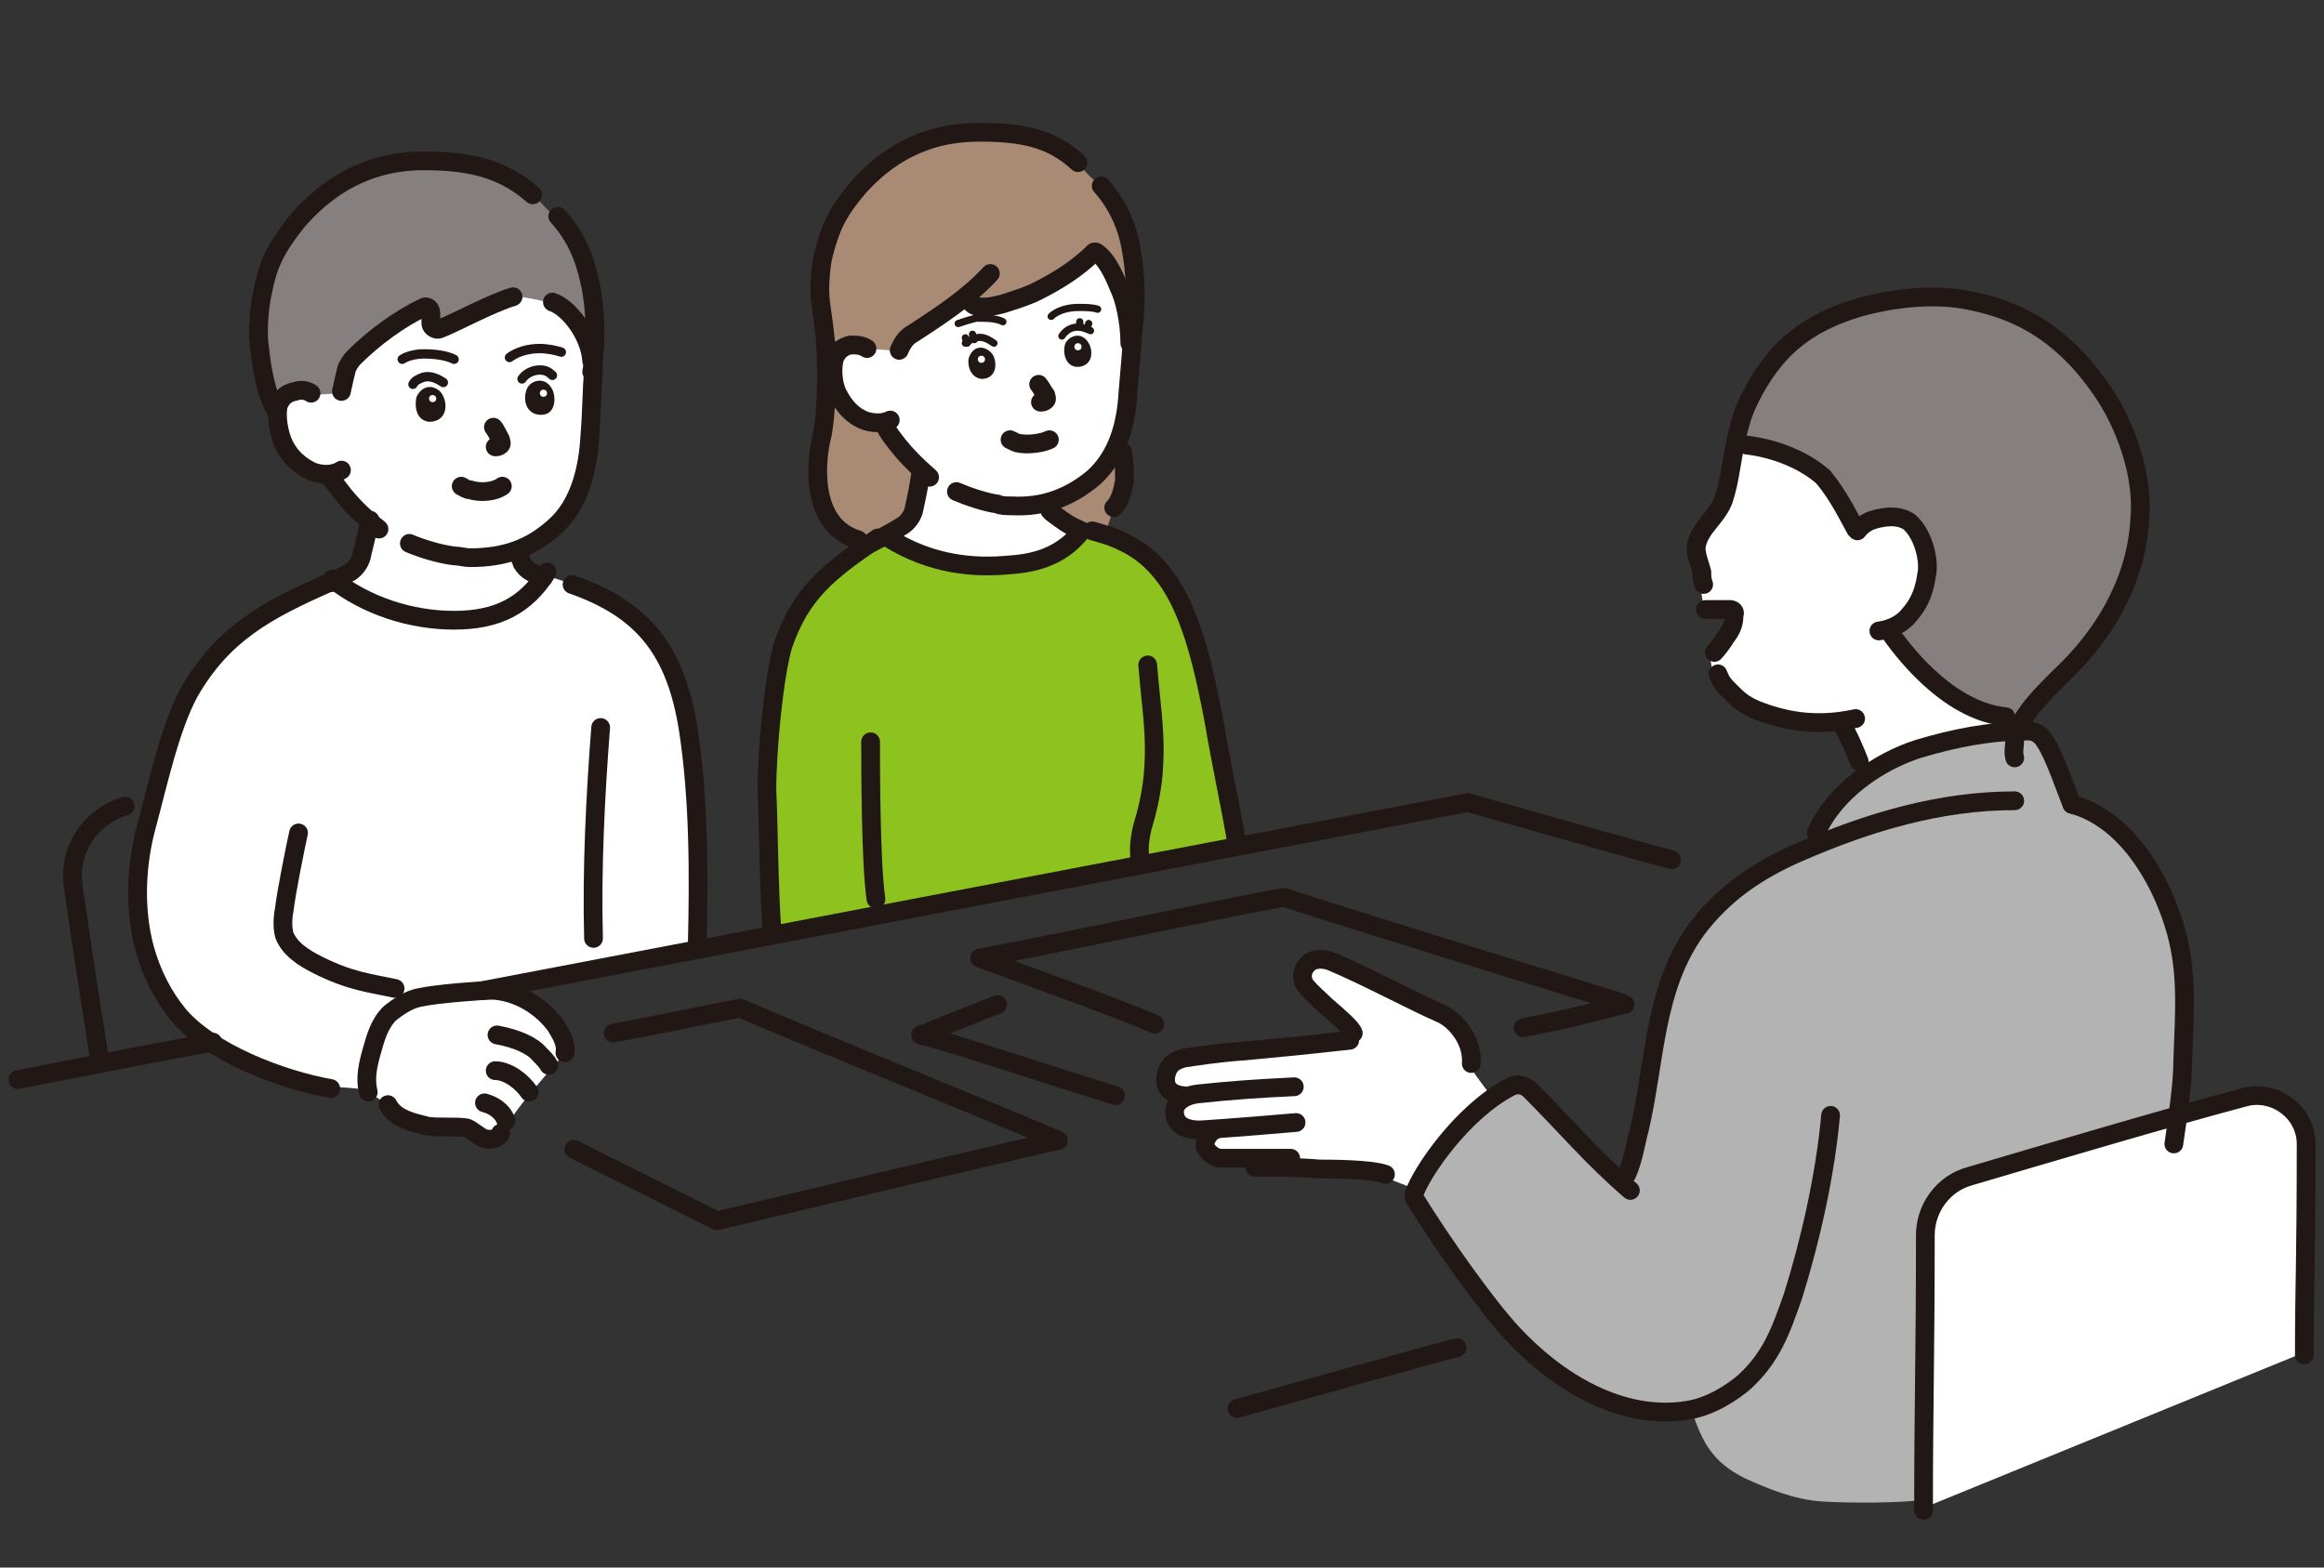 <?xml version="1.0" encoding="utf-8"?>
<!-- Generator: Adobe Illustrator 27.3.1, SVG Export Plug-In . SVG Version: 6.00 Build 0)  -->
<svg version="1.1" id="_レイヤー_2" xmlns="http://www.w3.org/2000/svg" xmlns:xlink="http://www.w3.org/1999/xlink" x="0px"
	 y="0px" viewBox="0 0 130 87.7" style="enable-background:new 0 0 130 87.7;" xml:space="preserve">
<rect x="0" y="0" width="130" height="87.7" fill="#333333" stroke="none"/>
<style type="text/css">
	.st0{fill:#FFFFFF;}
	.st1{fill:#85807F;}
	.st2{fill:#B3B3B3;}
	.st3{fill:#A98A75;}
	.st4{fill:#8EC31F;}
	.st5{fill:none;stroke:#211715;stroke-width:1.048;stroke-linecap:round;stroke-linejoin:round;}
	.st6{fill:none;stroke:#211715;stroke-width:0.524;stroke-linecap:round;stroke-linejoin:round;}
	.st7{fill:#211715;}
	.st8{fill:none;stroke:#211715;stroke-width:0.403;stroke-linecap:round;stroke-linejoin:round;}
</style>
<g id="design">
	<g id="group">
		<path class="st0" d="M65.1,60.6c-0.1-0.2,0-0.5,0.1-0.7c0.2-0.4,0.6-0.6,0.9-0.7c0.8-0.2,1.9-0.3,3.4-0.4c2.2-0.2,3.2-0.3,5.9-0.6
			c0,0,0.2,0,0.3,0l-0.2-0.4c-0.1-0.3-0.8-0.9-1.5-1.5c-0.3-0.3-0.9-0.8-1.2-1.2c-0.2-0.3-0.2-0.8,0.1-1.1c0.3-0.4,0.9-0.4,1.4-0.2
			c1.9,0.8,4.5,2.2,6.1,2.9c0.9,0.4,1.8,1.6,1.7,2.8c0,0,0.8,1.2,1.4,1.9c-2,1.4-3.8,3.7-4.4,5.1l-1.8-0.7c-0.8-0.3-3.1-0.3-3.7-0.3
			c-1.2,0-2.4-0.1-3.6-0.1l-0.1-0.5c-0.9,0-1.7,0-1.9,0c-0.4,0-0.7-0.3-0.8-0.7s0.2-0.8,0.6-0.9c0,0,0,0,0.1,0l-0.8,0.1
			c-1,0.1-1.7-0.3-1.7-1c0-0.4,0.3-0.6,0.7-0.8l-0.3,0C65.5,61.3,65.2,61,65.1,60.6L65.1,60.6z"/>
		<path class="st0" d="M106.7,34.4C106.7,34.4,106.7,34.4,106.7,34.4c0.8-0.9,0.9-1.8,1-2.5c0.1-0.9-0.3-2.2-1-2.8
			c-0.2-0.2-0.7-0.5-1.7-0.2c-0.5,0.1-1,0.4-1.2,0.9c-0.4-0.7-0.9-1.9-1.9-3.1c-1.2-1-3-1.7-5-1.9c-0.1,0.5-0.2,1-0.3,1.5
			c-0.1,0.6-0.2,1.1-0.4,1.7c-0.1,0.3-0.3,0.6-0.6,0.9c-0.4,0.5-0.8,1-0.9,1.6c-0.1,0.4,0.2,1.1,0.3,1.5c0,0.3,0,0.4,0.1,0.7
			l0.2,1.3c0.3,0,0.9,0,1.3,0c0.1,0,0.3,0.1,0.2,0.3c0,0.6-0.2,0.9-0.5,1.3c-0.1,0.2-0.5,0.7-0.6,0.8l-0.1,0.1
			c0.1,0.4,0.2,1.2,0.2,1.2c0.2,0.5,0.3,0.6,0.7,1c0.4,0.4,0.7,0.7,1.4,1c1.3,0.5,2.9,0.9,4.7,0.6c0.4,0.6,0.9,1.7,1.1,2.3l0.3,0.9
			c0.9-0.7,2-1.2,3-1.5c1.7-0.5,3.4-0.9,5.1-1l-0.3-0.9c-3-0.3-5.4-3.2-6.4-4.6c0,0-0.1-0.1-0.2-0.3C106.1,35,106.5,34.7,106.7,34.4
			L106.7,34.4z"/>
		<path class="st1" d="M104,17.2c-3.4,1-5.1,2.9-6.4,5.7c-0.2,0.6-0.4,1.3-0.5,1.9c2,0.2,3.8,0.9,5,1.9c1,1.2,1.5,2.5,1.9,3.1
			c0.3-0.5,0.8-0.7,1.2-0.9c0.9-0.2,1.4,0,1.7,0.2c0.7,0.6,1.1,1.9,1,2.8c-0.1,0.6-0.2,1.5-1,2.4c-0.2,0.3-0.6,0.6-1.1,0.8
			c0.1,0.2,0.2,0.3,0.2,0.3c1.1,1.6,4.1,5.1,7.6,4.6c0.7-1,1.7-1.9,2.3-2.6c1.7-1.7,3.7-4.6,4-8.4c0.2-2.4-0.7-4.8-1.7-6.5
			c-2.7-4.4-5.9-5.4-7.9-5.7C108.1,16.4,105.7,16.7,104,17.2C104,17.2,104,17.2,104,17.2L104,17.2z"/>
		<path class="st2" d="M109.3,41.4c-0.6,0.2-1.3,0.3-1.9,0.5c-2.4,0.8-5.2,2.7-5.9,5.4c-0.3,0.1-0.5,0.2-0.8,0.3
			c-2.3,1-4.2,2.3-5.7,4.3c-2.4,3.3-2.3,7.4-3.2,11.2c-0.2,0.9-0.3,2-1,3c-2-1.8-3.3-3.2-5.2-5.2c-0.3-0.3-0.7-0.4-1.1-0.2
			c-2.7,1.4-5,4.8-5.4,6c0,0.1,0,0.2,0,0.2c1.6,2.6,4.1,6.1,5.5,7.6c2.5,2.7,6.1,4.9,9.8,4.3c0.1,0,0.1,0,0.2,0c0.6,1.9,1.2,3,3,3.9
			c1.1,0.5,2.7,1.2,4.3,1.3c1.5,0.1,4.4,0.1,5.8-0.1c1.4-2,5.1-7.5,6.8-9.8c1.9-2.6,6.7-10.3,7.3-11.3c0.2-1.2,0.3-2.6,0.4-3.7
			c0.1-2.8,0.2-5-0.5-7.6c-0.8-2.5-2.7-5.8-5.7-6.7c-0.3-0.7-1-2.8-1.5-3.5c-0.1-0.2-0.3-0.4-0.5-0.5c-0.2-0.1-0.3-0.1-0.5-0.1
			C112,40.9,110.6,41.1,109.3,41.4L109.3,41.4z"/>
		<path class="st0" d="M20.6,61.1c-0.2-0.8,0-1.6,0.2-2.3c0.2-0.7,0.4-1.5,1-2.1c0.5-0.4,1.1-0.8,1.7-0.9c0.9-0.2,3.5-0.4,4.1-0.4
			c1.4,0.1,2.7,0.9,3.5,2c0.3,0.5,0.6,1,0.5,1.5c0,0-0.6,0.7-1.8,2.1c-1,1.2-1.8,2.4-1.8,2.4c-0.1,0.3-0.5,0.4-0.9,0.3
			c-0.3-0.1-0.7-0.5-1-0.6c-0.6-0.2-1.6,0-2.2-0.1c-0.9-0.2-1.8-0.4-2.2-1.2L20.6,61.1L20.6,61.1z"/>
		<path class="st0" d="M17.8,18c0.9-1.8,3.2-3.6,8.4-3.5c7.9,0.1,7,6,7,6c-0.1,1.3-0.1,2.5-0.2,3.7c-0.1,2-0.6,3.9-1.9,5.1
			c-0.7,0.6-1.4,1.1-2.2,1.4c0,0.1,0,0.1,0,0.1c0,0.3,0.2,0.6,0.2,0.7c0.3,0.5,0.7,0.6,1.2,0.8c-1.2,1.7-2.7,2.5-5,2.5
			c-2.3,0-4.8-0.7-6.6-2.2c0.4-0.2,0.7-0.4,0.9-0.5c0.3-0.2,0.5-0.5,0.6-0.8c0.2-0.9,0.4-1.4,0.5-2.1c-0.6-0.5-1.1-1.1-1.6-1.7
			c0,0-0.4-0.5-0.6-0.8l-0.1-0.2c-0.5,0.1-1-0.1-1.2-0.2c-0.7-0.4-1.1-1-1.4-1.4c-0.3-0.6-0.6-1.6-0.3-2.3c0.1-0.2,0.3-0.6,0.9-0.7
			c0.3-0.1,0.6,0,0.9,0.1C17.4,22,16.9,19.9,17.8,18L17.8,18z"/>
		<path class="st0" d="M26.7,55.5c0.1,0,0.2,0,0.3,0c3.8-0.7,7.9-1.5,12-2.3c0-4.1,0.1-8.5-0.5-12.4c-0.8-4.9-3-7.2-8-8.6
			c-1.2,1.8-2.7,2.5-5.1,2.5c-2.3,0-4.9-0.8-6.7-2.3c-3.5,1.5-6.1,2.8-8,6.2c-1.1,2-1.8,5.3-2.4,7.5c-0.6,2.2-0.7,4.7-0.1,6.9
			c0.4,1.4,1,2.6,1.9,3.7c1.8,2.1,5.7,3.6,8.5,4.1c0,0,2.2,0.1,2.2,0.3c-0.2-0.8,0-1.6,0.2-2.3c0.2-0.7,0.4-1.5,1-2.1
			c0.5-0.4,1.1-0.8,1.7-0.9C24.2,55.7,25.7,55.5,26.7,55.5L26.7,55.5z"/>
		<path class="st3" d="M54.4,30.8c-3.3,0-6.5-0.5-6.5-0.5c-2.6-0.8-2.4-4.4-2-5.9c0.3-1.3,0.4-4.6,0-6.5c0-0.4-0.1-0.7-0.1-1
			c-0.1-0.8,0.1-2.1,0.2-2.8c0.3-1.5,0.8-2.3,1.9-3.6c2.4-2.6,5-3.1,6.8-3.1c2.6,0.1,4.6,0.6,6.3,2.5c1.2,1,2,2.6,2.3,4.2
			c0.2,1.1,0.3,2.7,0.1,4.2c-0.1,1.2-0.2,2.5-0.3,3.6c-0.1,0.9-0.2,1.8-0.5,2.6c0.1,0.8,0.2,1.6,0.2,2.5c0,0.5-0.2,1.1-0.6,1.5
			c0,0-0.2,2.2-1.9,2.3C58.7,30.8,54.4,30.8,54.4,30.8z"/>
		<path class="st0" d="M48.5,19.5c-0.2,0-0.4-0.2-0.9-0.2c-0.6,0.1-0.8,0.5-0.9,0.7c-0.2,0.6-0.1,1.6,0.2,2.1c0.2,0.4,0.6,1,1.2,1.3
			c0.2,0.1,0.8,0.3,1.2,0.2c-0.4-0.2,0.5,1,0.5,1c0.4,0.6,0.9,1.1,1.5,1.7c-0.1,0.8-0.2,1.3-0.4,2.2c-0.1,0.3-0.3,0.6-0.6,0.8
			c-0.2,0.1-0.5,0.3-1,0.6c2.5,1.6,5,1.8,7,1.7c1.5-0.1,3-0.6,3.9-1.9c-0.5-0.2-1.1-0.5-1.5-0.9c-0.1,0-0.1-0.1-0.2-0.2
			c0-0.1,0-0.2-0.1-0.2c0,0,0-0.2-0.1-0.4c0.9-0.2,1.8-0.7,2.6-1.4c1.3-1.1,1.8-2.9,1.9-4.8c0.1-0.9,0.1-1.8,0.2-2.7
			c-0.1,0-0.2,0-0.2,0c0-1.2-0.3-2.4-0.6-3.1c-0.5-1-0.9-1.7-1.4-2c-0.9,0.9-2,1.7-3.2,2.2c-0.6,0.3-1.3,0.5-1.9,0.7
			c-0.4,0.1-1.5,0.4-1.8-0.1c0,0-0.1-0.1-0.2-0.3c-0.9,0.8-2,1.5-3.2,2.2c-0.2,0.1-0.5,0.4-0.7,0.9L48.5,19.5L48.5,19.5z"/>
		<path class="st4" d="M43.7,36.6c-0.1,0.3-0.1,0.6-0.2,1c-0.4,2-0.6,4.9-0.6,6.7c0,2.2,0.1,5.7,0.3,8.1c8.9-1.7,18-3.4,26-5
			c-0.4-1.9-0.9-4.6-1.3-7c-0.4-2.7-1.1-6.1-2.7-8c-0.9-1.1-1.8-1.7-3.1-2.3c-0.2-0.1-1-0.3-1-0.3s-0.2-0.1-0.5-0.2
			c-1,1.4-2.5,1.9-4.1,2c-2,0.2-4.6-0.1-7-1.7c-3,2-4.6,3.2-5.6,6.2C43.8,36.2,43.8,36.4,43.7,36.6L43.7,36.6z"/>
		<path class="st1" d="M18.7,10.5c1.8-1.2,3.7-1.5,5-1.5c2.9,0,5,0.6,6.9,2.7c1.3,1.1,2,2.6,2.4,4.2c0.3,1.3,0.4,3.4,0.1,5l0-0.6
			c-0.1-1.5-1.3-3-2.2-3.3c0,0-0.9-0.3-1.9-0.4c-0.2,0.1-0.3,0.1-0.3,0.1c-1.3,0.4-3.1,1.4-4.1,1.8c-0.2,0.1-0.5-0.1-0.5-0.3
			c0-0.2,0-0.3,0-0.6c0-0.2-0.3-0.4-0.4-0.3c-1.3,0.6-2.8,1.7-3.9,2.8c-0.2,0.2-0.3,0.4-0.4,0.6c-0.1,0.4-0.2,0.8-0.3,1.3l-1.7,0.1
			c-0.3-0.2-0.6-0.2-0.9-0.1c-0.6,0.1-0.8,0.5-0.9,0.7c0,0.1-0.1,0.2-0.1,0.3c-0.6-1-0.8-2.7-0.9-3.6c-0.1-0.8,0-2.2,0.2-3
			c0.3-1.6,0.8-2.5,1.9-3.9C17.3,11.6,18,10.9,18.7,10.5L18.7,10.5z"/>
		<path class="st0" d="M128.8,75.7c0-4,0.1-5,0.1-11.8c0-1.8-1.7-3.1-3.5-2.6c-4.4,1.3-10.9,3.2-15.3,4.4c-1.5,0.4-2.5,1.8-2.5,3.3
			c0,6.7-0.1,9.4-0.1,15.4L128.8,75.7L128.8,75.7z"/>
	</g>
	<path class="st5" d="M95.4,34.1c0.3,0,0.9,0,1.4,0c0.1,0,0.3,0.1,0.2,0.3c0,0.6-0.2,0.9-0.5,1.3c-0.1,0.2-0.5,0.7-0.6,0.8"/>
	<path class="st5" d="M96.1,37.7c0.2,0.5,0.3,0.6,0.7,1c0.4,0.4,0.7,0.7,1.4,1c1.5,0.6,3.3,1,5.6,0.5"/>
	<path class="st5" d="M97.6,22.9c-0.4,1.1-0.6,2.2-0.8,3.4c-0.1,0.6-0.2,1.1-0.4,1.7c-0.4,1-1.3,1.5-1.5,2.5
		c-0.1,0.4,0.2,1.1,0.3,1.5c0,0.3,0,0.4,0.1,0.7"/>
	<path class="st5" d="M103,40.5c0.4,0.6,0.8,1.6,1,2.1"/>
	<path class="st5" d="M105.8,35.5c1,1.4,3.4,4.3,6.4,4.6"/>
	<path class="st5" d="M103.9,29.7c0.3-0.4,0.7-0.6,1.2-0.7c0.9-0.2,1.4,0,1.7,0.2c0.7,0.6,1.1,1.9,1,2.8c-0.1,0.6-0.2,1.5-1,2.4
		c-0.3,0.4-0.9,0.8-1.7,0.9"/>
	<path class="st5" d="M97.6,22.9c1.3-2.9,3-4.7,6.4-5.7c1.8-0.5,4.1-0.8,6.1-0.4c2,0.4,5.2,1.3,7.9,5.7c1,1.7,1.9,4.2,1.7,6.5
		c-0.2,3.8-2.3,6.7-4,8.4c-1,1-2.8,2.6-3,4c0,0.3-0.1,0.7,0,1"/>
	<path class="st5" d="M102,26.7c0.9,1.1,1.4,2.2,1.8,2.9"/>
	<path class="st5" d="M97.7,24.9c1.7,0.2,3.3,0.9,4.3,1.8"/>
	<path class="st5" d="M1,60.4c1.6-0.3,5.5-1.1,10.9-2.1"/>
	<path class="st5" d="M69.2,78.8c1.1-0.3,11.4-3.2,12.3-3.4"/>
	<path class="st5" d="M93.5,48.1c-2.6-0.7-7.9-2.2-11.4-3.2c-13.6,2.6-36.7,7-55,10.5"/>
	<path class="st5" d="M32.1,64.3c2,1,5.2,2.6,8,4c5.9-1.4,13.4-3.2,19.1-4.5c-4.7-2-13.4-5.5-17.8-7.4c-2.6,0.5-4.9,1-7.1,1.4"/>
	<path class="st5" d="M64.6,57.3c-2.3-1-6.6-2.5-9.8-3.7c6.3-1.2,12.2-2.5,17-3.4c4.3,1.4,17.3,5.4,18.9,5.9l0.2,0.1
		c0,0-0.1,0-0.1,0c-1.8,0.5-4,1-5.6,1.3"/>
	<path class="st5" d="M55.8,56.2c-0.8,0.3-3,1.2-4.3,1.7c0.2,0.1,0.4,0.1,0.4,0.1c2.8,0.8,7.9,2.5,10.5,3.3"/>
	<path class="st5" d="M51.5,26.5c-0.1,0.7-0.2,1.2-0.4,2.1c-0.1,0.3-0.3,0.6-0.6,0.8c-0.3,0.2-1,0.6-2.4,1.3"/>
	<path class="st5" d="M61.3,14.1c0.5,0.3,0.9,1,1.3,2c0.3,0.6,0.6,1.9,0.6,3.1"/>
	<path class="st5" d="M46.2,19.2c0.1,1.8,0,4.1-0.2,5.1c-0.4,1.5-0.7,5.1,2,5.9"/>
	<path class="st5" d="M52,26.7c-0.8-0.7-1.4-1.3-2-2.1c0,0-0.4-0.5-0.5-0.8"/>
	<path class="st5" d="M61.6,10.4c0.9,1,1.5,2.3,1.7,3.7c0.2,1.1,0.3,2.7,0.1,4.2c-0.1,1.2-0.2,2.5-0.3,3.6c-0.1,1.9-0.6,3.6-1.9,4.8
		c-1.3,1.1-2.8,1.7-4.6,1.6c-0.3,0-0.6,0-0.8-0.1c-0.7-0.1-1.6-0.4-2.3-0.7"/>
	<path class="st5" d="M60.3,9.1c-1.5-1.4-3.2-1.7-5.5-1.7c-1.8,0-4.4,0.4-6.8,3.1c-1.1,1.3-1.5,2.1-1.9,3.6c-0.2,0.7-0.3,2-0.2,2.8
		c0.1,0.8,0.4,2.5,0.3,3.6"/>
	<path class="st5" d="M48.5,19.5c-0.3-0.2-0.6-0.2-0.9-0.2c-0.6,0.1-0.8,0.5-0.9,0.7c-0.2,0.6-0.1,1.6,0.2,2.1
		c0.2,0.4,0.6,1,1.2,1.3c0.3,0.2,1.1,0.4,1.7,0.1"/>
	<path class="st5" d="M16.7,46.6c-0.2,0.9-0.7,3.4-0.8,4.3c-0.1,0.5-0.1,1,0,1.4c0.3,0.8,1.1,1.3,1.9,1.7c1.8,0.9,2.9,1,4.3,1.3"/>
	<path class="st5" d="M18.4,32.6c-3.4,1.5-5.9,2.8-7.8,6.1c-1.1,2-1.8,5.3-2.4,7.5c-0.6,2.2-0.7,4.7-0.1,6.9c0.4,1.4,1,2.6,1.9,3.7
		c1.8,2.1,5.7,3.6,8.5,4.1"/>
	<path class="st5" d="M32,32.7c4,1.4,5.8,3.7,6.5,8.1c0.6,3.9,0.6,8.1,0.5,12.2"/>
	<path class="st5" d="M33.6,40.7c-0.3,3.9-0.5,7.9-0.4,11.8"/>
	<path class="st5" d="M18.6,32.4c1.9,1.5,4.4,2.3,6.8,2.3s4-0.8,5.2-2.7"/>
	<path class="st5" d="M18.5,32.6c0.6-0.3,0.9-0.5,1.1-0.6c0.3-0.2,0.5-0.5,0.6-0.8c0.2-0.8,0.3-1.3,0.5-2.1"/>
	<path class="st5" d="M29,30.8c0,0.3,0.2,0.6,0.2,0.7c0.3,0.5,0.7,0.6,1.2,0.8"/>
	<path class="st5" d="M21.2,29.6c-0.9-0.7-1.6-1.4-2.2-2.2c0,0-0.4-0.5-0.6-0.8"/>
	<path class="st5" d="M31.2,12.1c1,1.1,1.5,2.3,1.8,3.7c0.3,1.3,0.4,3.4,0.1,5"/>
	<path class="st5" d="M15.4,22.9c-0.6-1-0.8-2.7-0.9-3.6c-0.1-0.8,0-2.2,0.2-3c0.3-1.6,0.8-2.5,1.9-3.9c2.5-2.9,5.2-3.4,7.1-3.4
		c2.5,0,4.4,0.4,6.1,1.9"/>
	<path class="st5" d="M22.9,30.4c0.7,0.3,1.7,0.6,2.5,0.7c0.3,0,0.6,0.1,0.9,0.1c1.9,0,3.4-0.5,4.8-1.8c1.3-1.2,1.8-3.1,1.9-5.1
		c0.1-1.2,0.1-2.4,0.2-3.7"/>
	<path class="st5" d="M17.4,22c-0.3-0.2-0.6-0.2-0.9-0.1c-0.6,0.1-0.8,0.5-0.9,0.7c-0.2,0.6,0,1.7,0.3,2.3c0.2,0.4,0.6,1,1.4,1.4
		c0.3,0.2,1.2,0.4,1.8,0"/>
	<path class="st5" d="M33.1,20.2c-0.1-1.5-1.3-3-2.2-3.3"/>
	<path class="st5" d="M20.6,61.1c-0.2-0.8,0-1.6,0.2-2.3c0.2-0.7,0.4-1.5,1-2.1c0.5-0.4,1.1-0.8,1.7-0.9c0.9-0.2,3.5-0.4,4.1-0.4
		c1.4,0.1,2.7,0.9,3.5,2c0.3,0.5,0.6,1,0.5,1.5"/>
	<path class="st5" d="M27.8,57.9c1.1,0.2,2,0.6,2.4,1.1c0.2,0.2,0.4,0.4,0.5,0.6"/>
	<path class="st5" d="M27.7,59.9c0.7,0,1.5,0.6,1.9,1.2"/>
	<path class="st5" d="M27.1,61.7c0.4,0.1,1,0.4,1.2,1"/>
	<path class="st5" d="M21.7,61.8c0.4,0.8,1.4,1,2.2,1.2c0.6,0.1,1.6,0,2.2,0.1c0.3,0.1,0.7,0.5,1,0.6c0.4,0.1,0.8,0,0.9-0.3"/>
	<path class="st5" d="M28.7,16.6c-1.3,0.4-3.1,1.4-4.1,1.8c-0.2,0.1-0.5-0.1-0.5-0.3c0-0.2,0-0.3,0-0.6s-0.3-0.4-0.4-0.3
		c-1.3,0.6-2.8,1.7-3.9,2.8c-0.2,0.2-0.3,0.4-0.4,0.6c-0.1,0.4-0.2,0.8-0.3,1.3"/>
	<path class="st5" d="M55.4,15.3c-1.2,1.3-2.7,2.3-4.4,3.4c-0.2,0.1-0.5,0.4-0.7,0.9"/>
	<path class="st5" d="M61.2,14.1c-0.9,0.9-2,1.6-3.2,2.2c-0.6,0.3-1.3,0.5-1.9,0.7c-0.4,0.1-1.5,0.4-1.8-0.1"/>
	<path class="st5" d="M48.7,41.5c0,1.3,0,6.8,0.3,8.8"/>
	<path class="st5" d="M64.2,37.2c0.2,2.5,0.5,3.9,0.3,6.2c-0.1,1-0.3,1.9-0.6,2.9c-0.2,0.8-0.2,1.4-0.1,2.1"/>
	<path class="st5" d="M62.8,25.3c0.1,0.5,0.1,1.1,0.1,1.6c-0.1,0.5-0.2,1.1-0.6,1.5"/>
	<path class="st5" d="M58.7,24.6c-0.4,0.2-1.2,0.3-1.7,0.2c-0.1,0-0.3-0.1-0.5-0.2"/>
	<path class="st5" d="M58.1,21.5c0.1,0.1,0.3,0.5,0.4,0.6c0,0.1,0.1,0.2,0,0.3c-0.1,0.1-0.2,0.1-0.3,0.1"/>
	<path class="st5" d="M28.1,27.2c-0.4,0.3-1.2,0.4-1.8,0.2c-0.2,0-0.3-0.1-0.5-0.2"/>
	<path class="st5" d="M27.6,23.9c0.1,0.1,0.3,0.5,0.4,0.7c0,0.1,0.1,0.2,0,0.3C27.9,25,27.8,25,27.7,25"/>
	<path class="st5" d="M49.7,30.1c2.4,1.5,4.8,1.7,6.8,1.5c1.6-0.1,3-0.6,4-1.9"/>
	<path class="st5" d="M43.2,52.3c-0.2-2.5-0.2-6-0.3-8.1c0-2.3,0.4-6.4,0.9-8.1c1-2.9,2.5-4.1,5.3-6"/>
	<path class="st5" d="M61.1,29.7c0,0,0.7,0.2,1,0.3c1.3,0.5,2.2,1.1,3.1,2.3c1.5,2,2.2,5.4,2.7,8c0.4,2.4,1,5.1,1.3,7"/>
	<path class="st5" d="M58.7,28.4c0,0.1,0,0.2,0.1,0.2c0,0.1,0.1,0.1,0.2,0.2c0.4,0.3,0.8,0.6,1.3,0.8"/>
	<path class="st5" d="M7,45.1c-2,0.6-3.2,2.5-2.9,4.5c0.4,2.9,1.2,8,1.5,9.9"/>
	<path class="st5" d="M115.9,45c3,0.8,4.9,4.1,5.7,6.7c0.8,2.5,0.6,4.8,0.5,7.6c0,1.4-0.3,3.3-0.5,4.7"/>
	<path class="st5" d="M115.9,45c-0.3-0.7-1-2.8-1.5-3.5c-0.1-0.2-0.3-0.4-0.5-0.5c-0.2-0.1-0.3-0.1-0.5-0.1c-2.1,0-4.1,0.4-6.1,1
		c-2.2,0.7-4.7,2.4-5.7,4.7"/>
	<path class="st5" d="M112.7,44.8c-4.2,0-8.2,1.2-12.1,2.9c-2.3,1-4.2,2.3-5.7,4.3c-2.4,3.3-2.3,7.4-3.2,11.2
		c-0.2,0.7-0.3,1.6-0.7,2.5"/>
	<path class="st5" d="M91.2,66.6c-2.2-1.9-3.5-3.5-5.6-5.6c-0.3-0.3-0.7-0.4-1.1-0.2c-2.7,1.4-5,4.8-5.4,6c0,0.1,0,0.2,0,0.2
		c1.6,2.6,4.1,6.1,5.5,7.6c2.5,2.7,6.1,4.9,9.8,4.3c1.3-0.2,2.5-1,3.2-1.6c1.5-1.4,2-2.8,2.7-4.8c1-3.2,1.8-6.8,2.1-10.1"/>
	<path class="st5" d="M75.7,57.8c-0.1-0.3-0.8-0.9-1.5-1.5c-0.3-0.3-0.9-0.8-1.2-1.2c-0.2-0.3-0.2-0.8,0.1-1.1
		c0.3-0.4,0.9-0.4,1.4-0.2c1.9,0.8,4.5,2.2,6.1,2.9c0.9,0.4,1.8,1.6,1.7,2.8"/>
	<path class="st5" d="M75.5,58.2c-2.7,0.3-3.8,0.4-5.9,0.6c-1.5,0.1-2.7,0.3-3.4,0.4c-0.3,0.1-0.7,0.2-0.9,0.7
		c-0.2,0.5-0.2,1.3,0.9,1.4"/>
	<path class="st5" d="M72.4,60.8c-2.1,0.1-3.5,0.2-5.4,0.4c-0.8,0.1-1.3,0.5-1.3,1c0,0.7,0.6,1.1,1.7,1c1.5-0.1,4-0.3,5.1-0.4"/>
	<path class="st5" d="M68,63.2c-0.3,0.1-0.6,0.5-0.6,0.9c0.1,0.3,0.4,0.6,0.8,0.7c0.5,0,3.1,0,4,0"/>
	<path class="st5" d="M70.2,65.3c1.3,0,2.5,0,3.6,0.1c0.6,0,2.9,0,3.7,0.3"/>
	<path class="st5" d="M107.6,84.5c0-6,0.1-8.7,0.1-15.4c0-1.5,1-2.9,2.5-3.3c4.4-1.3,10.8-3.2,15.3-4.4c1.7-0.5,3.5,0.8,3.5,2.6
		c0,6.8-0.1,7.8-0.1,11.8"/>
	<g>
		<path class="st6" d="M28.5,20c0.4-0.3,1-0.5,1.7-0.5c0.4,0,0.9,0.1,1.2,0.2"/>
		<path class="st6" d="M25.4,20.1c-0.4-0.2-1-0.3-1.7-0.3c-0.4,0-0.9,0.1-1.2,0.3"/>
		<path class="st7" d="M23.3,22.2c-0.1,0.4-0.1,1.3,0.7,1.4c1,0,1.1-1,0.7-1.6C24.4,21.6,23.7,21.4,23.3,22.2z"/>
		<circle class="st0" cx="24.2" cy="22.3" r="0.2"/>
		<path class="st6" d="M24.8,21.4c-0.3-0.2-0.7-0.4-1.1-0.3c-0.3,0.1-0.5,0.2-0.6,0.4"/>
		<path class="st7" d="M30.9,21.8c0.2,0.4,0.2,1.3-0.5,1.4c-1,0.1-1.2-0.9-0.9-1.5C29.7,21.3,30.5,21,30.9,21.8z"/>
		<circle class="st0" cx="30.4" cy="22" r="0.2"/>
		<path class="st6" d="M29.2,21.2c0.2-0.3,0.6-0.5,1-0.5c0.3,0,0.5,0.1,0.7,0.3"/>
	</g>
	<g>
		<path class="st8" d="M56.1,18c-0.4-0.2-0.9-0.2-1.5-0.2c-0.4,0.1-0.7,0.2-1,0.3"/>
		<path class="st8" d="M58.8,17.7c0.3-0.3,0.9-0.5,1.5-0.5c0.4,0,0.8,0,1.1,0.1"/>
		<path class="st7" d="M54.2,20c-0.1,0.3,0,1.1,0.7,1.2c0.9,0,0.9-1,0.6-1.4C55.2,19.4,54.5,19.2,54.2,20z"/>
		<circle class="st0" cx="54.9" cy="20.1" r="0.2"/>
		<path class="st8" d="M55.6,19.2c-0.3-0.2-0.6-0.4-1-0.3c-0.2,0-0.4,0.2-0.6,0.3"/>
		<line class="st8" x1="54" y1="18.9" x2="54.1" y2="19.2"/>
		<line class="st8" x1="54.5" y1="19" x2="54.4" y2="18.7"/>
		<path class="st7" d="M60.9,19.2c0.2,0.3,0.3,1.1-0.4,1.3c-0.9,0.2-1.1-0.8-0.9-1.3C59.8,18.8,60.5,18.5,60.9,19.2L60.9,19.2z"/>
		<path class="st8" d="M59.4,18.8c0.2-0.3,0.5-0.5,0.9-0.5c0.2,0,0.5,0.1,0.7,0.2"/>
		<line class="st8" x1="60.9" y1="18.1" x2="60.8" y2="18.4"/>
		<line class="st8" x1="60.4" y1="18.3" x2="60.4" y2="18"/>
		<circle class="st0" cx="60.3" cy="19.4" r="0.2"/>
	</g>
</g>
</svg>

